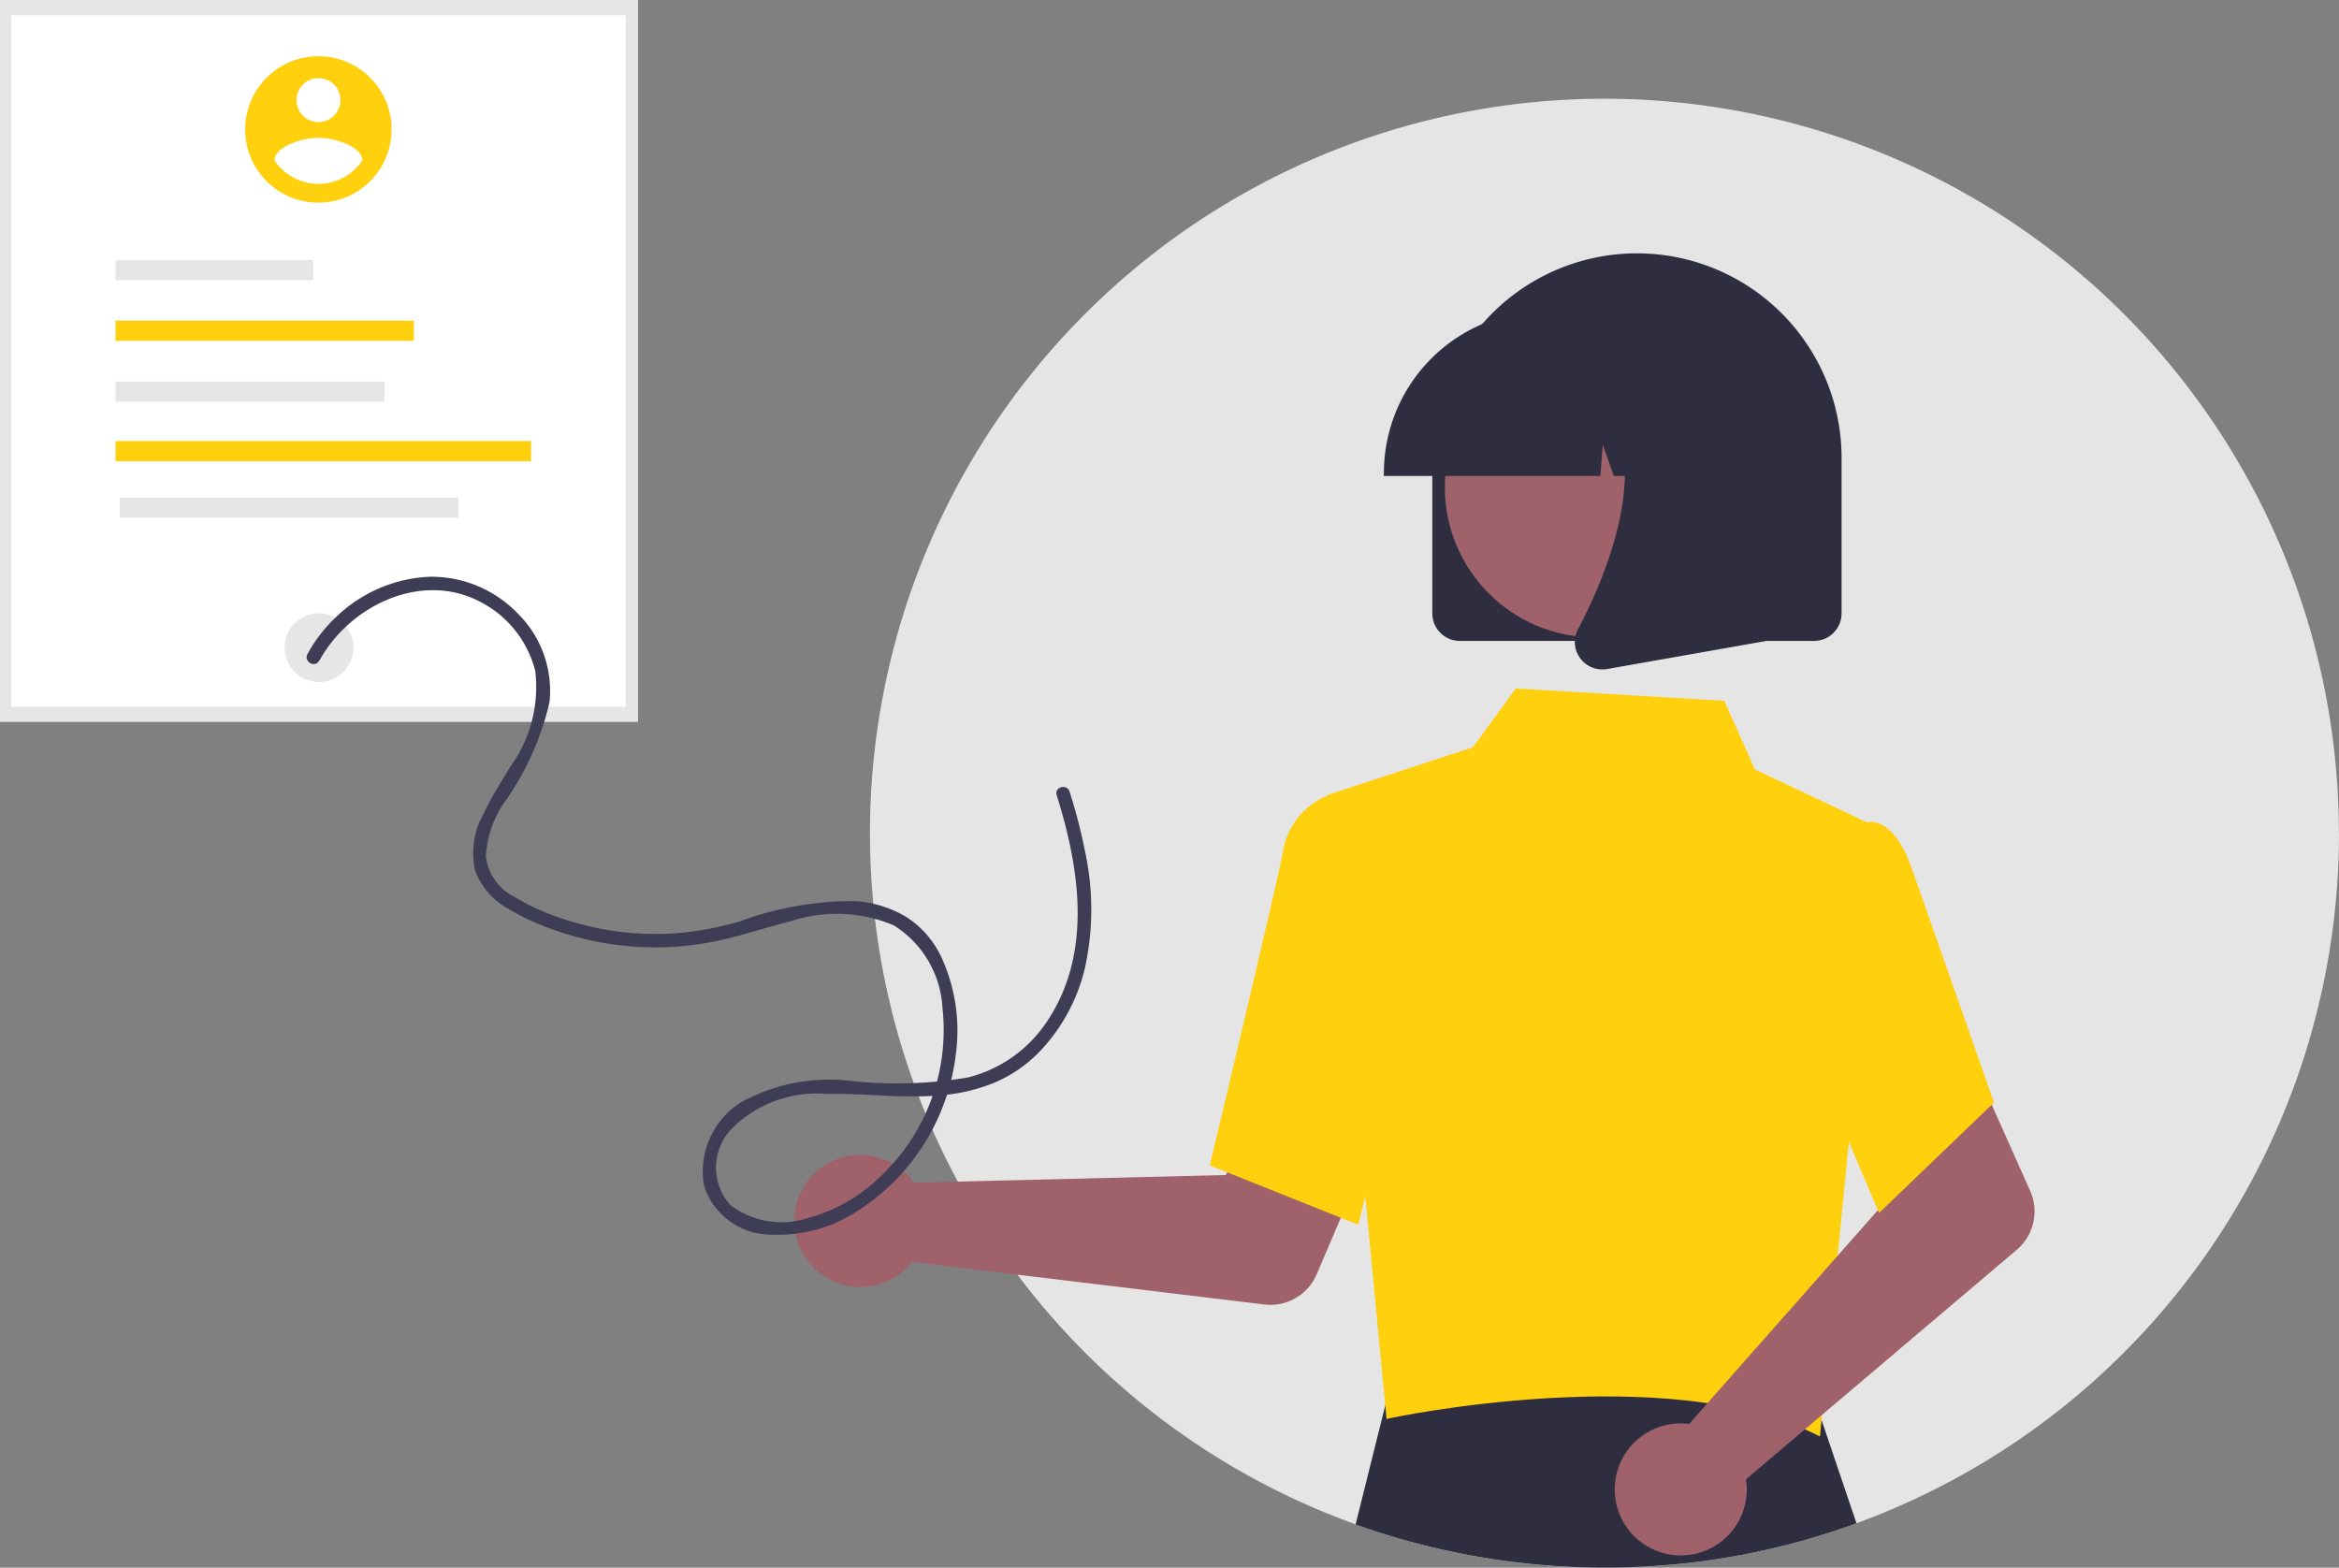 <?xml version="1.0" encoding="utf-8"?>
<svg xmlns="http://www.w3.org/2000/svg" id="undraw_personal_information_re_vw8a_1_" width="99.838" height="66.918" viewBox="0 0 99.838 66.918">
  <rect x="0" y="0" width="99.838" height="66.918" fill="#808080" stroke="none"/>
  <defs>
    <style>.cls-2{fill:#2f2e41}.cls-3{fill:#e6e6e6}.cls-5{fill:#ffd00d}.cls-6{fill:#9f616a}</style>
  </defs>
  <path id="Path_20" fill="#e5e5e5" d="M528.134 173.528a31.363 31.363 0 0 1-20.6 29.457 31 31 0 0 1-5.636 1.479 31.354 31.354 0 1 1-5.121-62.288 31.35 31.35 0 0 1 31.352 31.352z" transform="translate(-428.296 -137.962)"/>
  <path id="Path_21" d="M704.991 724.035a31 31 0 0 1-5.636 1.479 31.563 31.563 0 0 1-15.744-1.43l1.448-5.81.087-.349 2.955.011 14.844.053.19.561z" class="cls-2" transform="translate(-625.748 -659.013)"/>
  <path id="Rectangle_25" d="M0 0h27.234v30.816H0z" class="cls-3"/>
  <path id="Rectangle_25-2" fill="#fff" d="M0 0h26.215v29.512H0z" transform="translate(.486 .652)"/>
  <circle id="Ellipse_116" cx="1.469" cy="1.469" r="1.469" class="cls-3" transform="translate(12.147 26.176)"/>
  <path id="Rectangle_31" d="M0 0h8.44v.863H0z" class="cls-3" transform="translate(4.929 11.098)"/>
  <path id="Rectangle_32" d="M0 0h12.738v.863H0z" class="cls-5" transform="translate(4.929 13.686)"/>
  <path id="Rectangle_38" d="M0 0h11.488v.863H0z" class="cls-3" transform="translate(4.929 16.289)"/>
  <path id="Rectangle_39" d="M0 0h17.74v.863H0z" class="cls-5" transform="translate(4.929 18.824)"/>
  <path id="Rectangle_40" d="M0 0h14.458v.863H0z" class="cls-3" transform="translate(5.113 21.238)"/>
  <g id="Group_52" transform="translate(33.899 10.903)">
    <path id="Path_846" d="M436.205 598.739a2.828 2.828 0 0 1 .284.342l13.311-.326 1.553-2.838 4.589 1.784-2.261 5.291a2.148 2.148 0 0 1-2.233 1.288l-15.039-1.817a2.818 2.818 0 1 1-.2-3.725z" class="cls-6" transform="translate(-431.379 -559.5)"/>
    <path id="Path_852" d="m670.758 411.716 6.229-2.042 1.83-2.509 8.9.527 1.307 2.928 4.748 2.243-.73 13.55-1.242 12.682c-6.418-3.324-18.4-.79-18.5-.748z" class="cls-5" transform="translate(-648.016 -388.679)"/>
    <path id="Path_853" d="m624.417 473.914-6.336-2.535.027-.113c.027-.114 2.724-11.383 3.082-13.194a3.157 3.157 0 0 1 1.794-2.43l.042-.016 2.508.763 1.1 8.653z" class="cls-5" transform="translate(-600.343 -432.537)"/>
    <path id="Path_855" d="M802.75 592.8a2.838 2.838 0 0 1 .444.024l8.812-9.982-1.025-3.067 4.428-2.152 2.342 5.255a2.148 2.148 0 0 1-.573 2.513l-11.557 9.793a2.818 2.818 0 1 1-2.871-2.383z" class="cls-6" transform="translate(-764.994 -542.944)"/>
    <path id="Path_856" d="m883.788 483.791-3.676-8.646 1.434-6.022 1.545-1.952a.89.89 0 0 1 .715.007c.57.229 1.055.932 1.442 2.089l3.445 9.812z" class="cls-5" transform="translate(-837.48 -442.919)"/>
    <path id="Path_857" d="M718.072 227.871v-6.518a8.735 8.735 0 1 1 17.469-.058v6.576a1.175 1.175 0 0 1-1.173 1.173h-15.123a1.175 1.175 0 0 1-1.173-1.173z" class="cls-2" transform="translate(-690.834 -212.589)"/>
    <circle id="Ellipse_148" cx="6.404" cy="6.404" r="6.404" class="cls-6" transform="translate(27.773 3.496)"/>
    <path id="Path_858" d="M696.322 244.5a6.917 6.917 0 0 1 6.909-6.909h1.3a6.917 6.917 0 0 1 6.909 6.909v.13h-2.755l-.935-2.63-.188 2.632h-1.424l-.474-1.328-.1 1.328h-9.247z" class="cls-2" transform="translate(-671.151 -235.218)"/>
    <path id="Path_859" d="M782.33 279.965a1.156 1.156 0 0 1-.092-1.227c1.382-2.628 3.316-7.483.748-10.478l-.184-.215h7.454v11.191l-6.771 1.195a1.193 1.193 0 0 1-.208.018 1.169 1.169 0 0 1-.947-.484z" class="cls-2" transform="translate(-748.783 -262.776)"/>
  </g>
  <g id="Group_51" transform="translate(10.468 2.4)">
    <path id="Path_341" d="M187.878 123.085A3.125 3.125 0 1 0 191 126.21a3.125 3.125 0 0 0-3.125-3.125zm0 .937a.937.937 0 1 1-.937.937.937.937 0 0 1 .937-.937zm0 4.513a2.276 2.276 0 0 1-1.875-1c.015-.625 1.25-.969 1.875-.969s1.86.344 1.875.969a2.28 2.28 0 0 1-1.875 1z" class="cls-5" transform="translate(-184.753 -123.085)"/>
  </g>
  <path id="Path_842" fill="#3f3d56" d="M212.972 360.558c1.287-2.359 4.371-3.853 6.894-2.506a4.563 4.563 0 0 1 2.325 2.948 5.784 5.784 0 0 1-1.091 4.112c-.393.671-.823 1.329-1.148 2.037a3.349 3.349 0 0 0-.324 2.378 3.1 3.1 0 0 0 1.426 1.625 10.622 10.622 0 0 0 2.191.979 12.9 12.9 0 0 0 4.891.633 13.375 13.375 0 0 0 2.438-.394c.85-.217 1.683-.491 2.534-.7a6.243 6.243 0 0 1 4.388.181 4.445 4.445 0 0 1 2.076 3.532 8.579 8.579 0 0 1-2.545 7.087 7.136 7.136 0 0 1-3.226 1.882 3.628 3.628 0 0 1-3.275-.555 2.39 2.39 0 0 1 .028-3.245 5.116 5.116 0 0 1 4.026-1.51c1.646-.033 3.291.212 4.936.06a7.581 7.581 0 0 0 2.334-.563 5.915 5.915 0 0 0 1.759-1.19 7.728 7.728 0 0 0 2.041-3.668 11.676 11.676 0 0 0 0-5.022 22.651 22.651 0 0 0-.654-2.518c-.11-.349-.66-.2-.55.152.98 3.109 1.527 6.7-.367 9.59a5.71 5.71 0 0 1-3.415 2.458 18.073 18.073 0 0 1-5.027.146 7.742 7.742 0 0 0-4.684.928 3.493 3.493 0 0 0-1.557 3.557 3 3 0 0 0 2.845 2.079 6.187 6.187 0 0 0 3.734-1.03 9.229 9.229 0 0 0 4.167-6.673 7.5 7.5 0 0 0-.639-4.186 4.1 4.1 0 0 0-1.503-1.688 4.952 4.952 0 0 0-2.145-.661 13.962 13.962 0 0 0-4.961.876 13.758 13.758 0 0 1-2.53.483 12.634 12.634 0 0 1-2.5-.041 12.294 12.294 0 0 1-2.419-.537 9.68 9.68 0 0 1-2.2-.993 2.193 2.193 0 0 1-1.161-1.7 4.432 4.432 0 0 1 .775-2.281 12.106 12.106 0 0 0 1.941-4.305 4.639 4.639 0 0 0-1.359-3.779 5.108 5.108 0 0 0-3.775-1.566 6.122 6.122 0 0 0-3.887 1.633 6.4 6.4 0 0 0-1.311 1.665c-.176.322.316.61.492.288z" transform="translate(-199.343 -332.35)"/>
</svg>